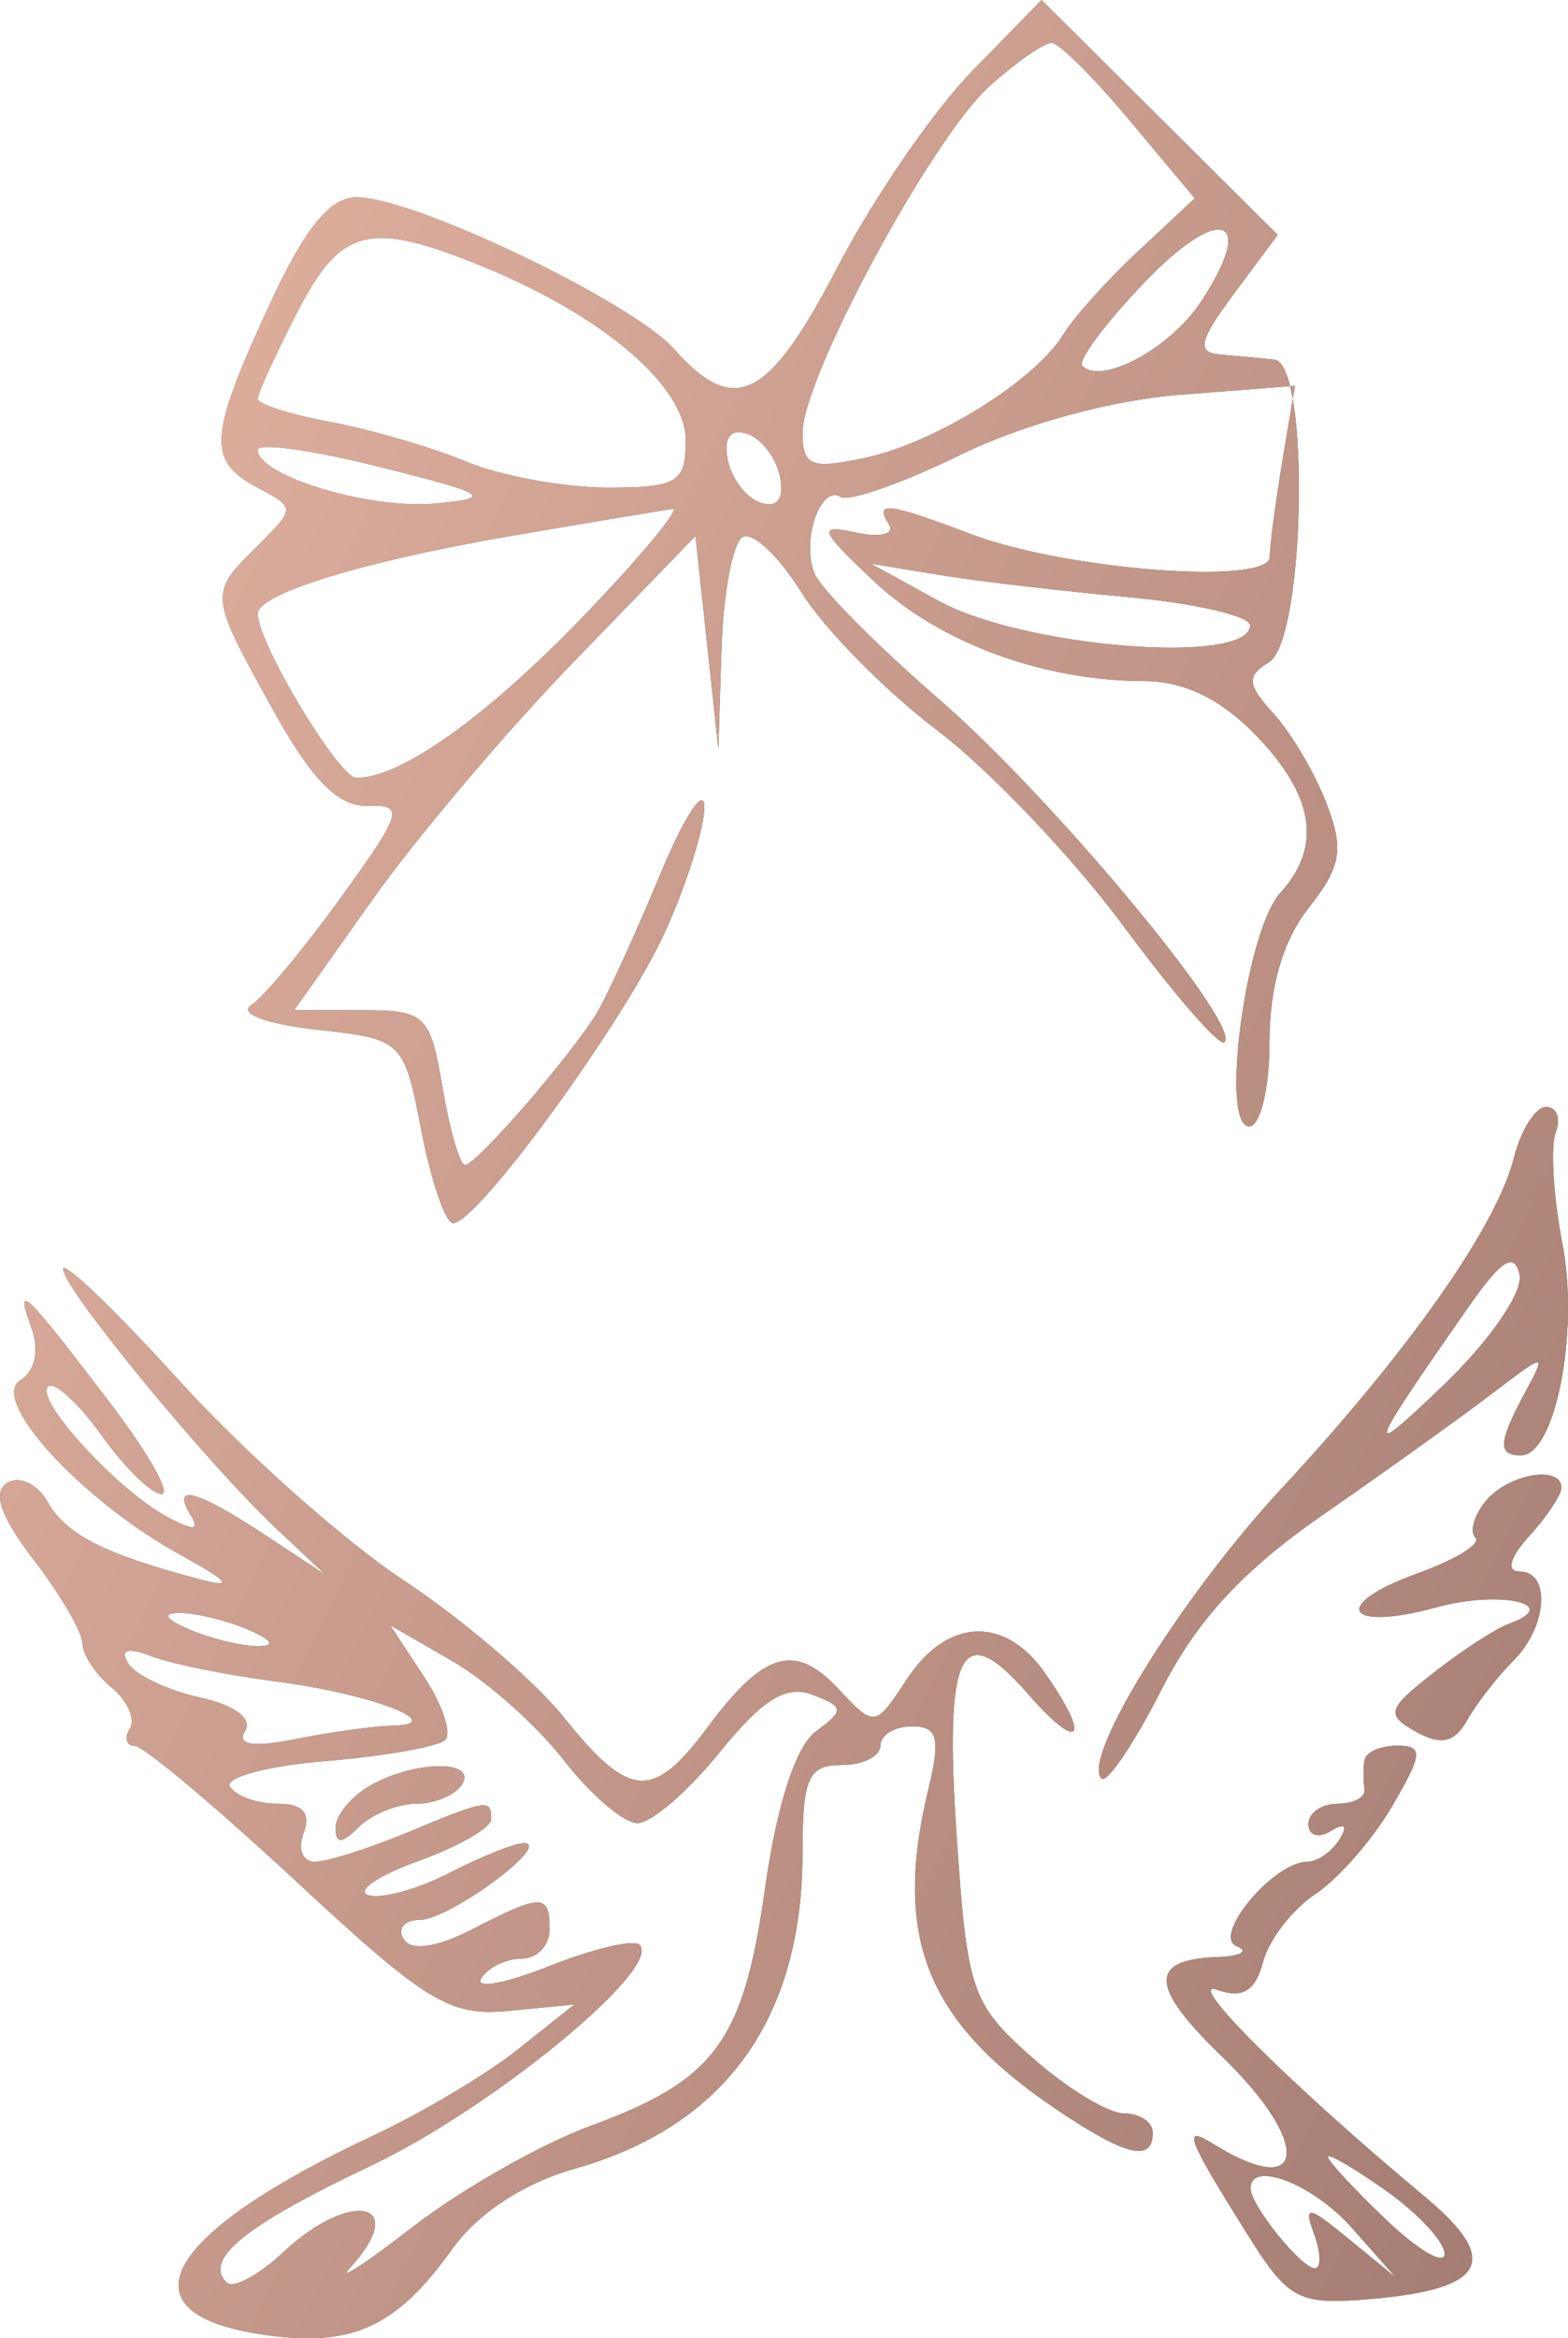 <?xml version="1.0" encoding="UTF-8"?> <svg xmlns="http://www.w3.org/2000/svg" width="51" height="76" viewBox="0 0 51 76" fill="none"><path fill-rule="evenodd" clip-rule="evenodd" d="M31.612 2.319C30.367 3.594 28.403 6.451 27.25 8.668C24.994 13.005 23.895 13.558 21.928 11.351C20.552 9.807 13.458 6.413 11.606 6.413C10.723 6.413 9.91 7.417 8.744 9.949C6.787 14.199 6.737 14.975 8.367 15.842C9.614 16.505 9.614 16.512 8.367 17.751C6.794 19.314 6.793 19.302 8.887 23.084C10.141 25.348 11 26.218 11.951 26.188C13.167 26.15 13.096 26.394 11.086 29.175C9.882 30.84 8.567 32.416 8.165 32.676C7.754 32.941 8.685 33.287 10.28 33.463C13.109 33.776 13.132 33.798 13.709 36.766C14.028 38.41 14.492 39.754 14.739 39.754C15.532 39.754 20.297 33.214 21.625 30.302C22.332 28.754 22.909 26.921 22.909 26.229C22.908 25.537 22.26 26.528 21.468 28.431C20.677 30.334 19.758 32.344 19.427 32.899C18.601 34.28 15.494 37.867 15.123 37.867C14.957 37.867 14.629 36.734 14.394 35.35C13.991 32.979 13.839 32.834 11.766 32.834H9.566L12.132 29.217C13.543 27.227 16.48 23.76 18.659 21.511L22.621 17.422L22.993 20.882L23.364 24.342L23.468 21.076C23.524 19.28 23.831 17.651 24.15 17.455C24.468 17.26 25.33 18.068 26.066 19.251C26.802 20.435 28.793 22.456 30.49 23.742C32.187 25.029 34.918 27.898 36.558 30.119C38.199 32.339 39.669 34.028 39.826 33.872C40.385 33.316 34.194 25.884 30.543 22.728C28.5 20.961 26.674 19.116 26.486 18.627C26.064 17.535 26.688 15.746 27.348 16.152C27.613 16.314 29.363 15.699 31.237 14.784C33.286 13.785 36.137 13.006 38.381 12.831L42.117 12.539L41.711 14.981C41.488 16.323 41.302 17.728 41.298 18.103C41.289 19.028 34.704 18.533 31.627 17.376C28.836 16.326 28.434 16.278 28.913 17.049C29.109 17.362 28.627 17.481 27.843 17.311C26.574 17.036 26.64 17.21 28.442 18.904C30.556 20.89 33.924 22.131 37.218 22.136C38.512 22.139 39.721 22.726 40.857 23.905C42.756 25.875 43.008 27.522 41.642 29.022C40.519 30.256 39.672 36.609 40.631 36.609C40.994 36.609 41.291 35.373 41.291 33.863C41.291 32.066 41.731 30.562 42.562 29.512C43.621 28.173 43.719 27.611 43.15 26.125C42.776 25.146 42.002 23.831 41.431 23.204C40.56 22.247 40.535 21.976 41.274 21.522C42.458 20.794 42.618 11.818 41.45 11.69C41.015 11.642 40.223 11.568 39.69 11.524C38.907 11.461 38.993 11.082 40.14 9.54L41.557 7.634L37.718 3.817L33.877 0L31.612 2.319ZM32.188 2.796C30.313 4.476 26.102 12.273 26.102 14.065C26.102 15.153 26.377 15.261 28.159 14.877C30.441 14.386 33.695 12.351 34.601 10.848C34.925 10.312 36.015 9.102 37.024 8.16L38.859 6.446L36.752 3.925C35.594 2.538 34.449 1.398 34.207 1.392C33.965 1.386 33.056 2.017 32.188 2.796ZM37.239 9.162C35.955 10.502 35.038 11.731 35.202 11.894C35.837 12.525 38.063 11.323 39.06 9.81C40.895 7.027 39.697 6.601 37.239 9.162ZM9.66 10.163C8.957 11.533 8.381 12.794 8.381 12.965C8.381 13.136 9.45 13.475 10.755 13.718C12.06 13.961 14.044 14.54 15.165 15.005C16.285 15.469 18.349 15.849 19.753 15.849C22.039 15.849 22.305 15.689 22.305 14.309C22.305 12.564 19.638 10.276 15.741 8.677C12.015 7.148 11.091 7.374 9.66 10.163ZM8.381 14.623C8.381 15.467 12.035 16.568 14.16 16.366C16.076 16.185 15.891 16.063 12.337 15.172C10.162 14.626 8.381 14.379 8.381 14.623ZM23.668 14.938C23.789 15.555 24.27 16.187 24.739 16.341C25.283 16.522 25.511 16.219 25.372 15.502C25.251 14.886 24.77 14.254 24.301 14.099C23.757 13.919 23.529 14.221 23.668 14.938ZM16.609 17.421C11.809 18.245 8.381 19.297 8.381 19.948C8.381 20.896 11.02 25.285 11.59 25.285C13.048 25.285 15.844 23.29 19.023 19.98C20.873 18.054 22.155 16.507 21.871 16.543C21.588 16.578 19.22 16.974 16.609 17.421ZM30.532 19.532C33.314 21.056 40.659 21.632 40.659 20.326C40.659 20.021 38.879 19.608 36.703 19.409C34.528 19.21 31.751 18.884 30.532 18.683L28.317 18.317L30.532 19.532ZM49.235 37.649C48.675 39.867 45.805 43.943 41.674 48.391C38.435 51.877 35.162 57.147 35.825 57.806C36 57.98 36.873 56.69 37.766 54.939C38.931 52.655 40.417 51.043 43.03 49.233C45.032 47.845 47.491 46.085 48.494 45.321C50.301 43.946 50.311 43.945 49.602 45.262C48.733 46.874 48.706 47.303 49.47 47.303C50.585 47.303 51.372 43.292 50.818 40.426C50.522 38.893 50.424 37.265 50.6 36.809C50.776 36.353 50.636 35.98 50.288 35.98C49.941 35.98 49.467 36.731 49.235 37.649ZM47.787 42.446C44.416 47.273 44.334 47.524 46.941 45.029C48.453 43.583 49.547 41.995 49.423 41.43C49.26 40.682 48.835 40.946 47.787 42.446ZM2.053 41.248C2.053 41.876 6.743 47.576 9.014 49.708L10.597 51.192L8.6 49.877C6.39 48.42 5.552 48.201 6.206 49.253C6.511 49.744 6.292 49.761 5.452 49.311C3.82 48.437 1.125 45.499 1.559 45.067C1.754 44.873 2.535 45.58 3.292 46.637C4.05 47.695 4.934 48.561 5.256 48.561C5.578 48.561 4.815 47.217 3.561 45.573C0.768 41.914 0.466 41.627 1.024 43.163C1.287 43.887 1.141 44.569 0.661 44.864C-0.354 45.487 2.643 48.756 5.85 50.525C7.473 51.419 7.642 51.635 6.483 51.328C3.398 50.512 2.147 49.876 1.554 48.822C1.223 48.235 0.63 47.954 0.235 48.197C-0.256 48.498 0.018 49.293 1.101 50.703C1.972 51.839 2.685 53.061 2.685 53.419C2.685 53.776 3.109 54.418 3.628 54.846C4.146 55.274 4.414 55.874 4.223 56.181C4.033 56.488 4.107 56.742 4.388 56.746C4.67 56.749 7.037 58.736 9.647 61.16C13.857 65.07 14.636 65.544 16.537 65.358L18.681 65.15L16.854 66.605C15.849 67.405 13.745 68.66 12.179 69.393C5.366 72.581 3.873 75.136 8.403 75.856C11.385 76.33 12.85 75.691 14.698 73.112C15.546 71.928 17.018 70.962 18.697 70.487C23.581 69.106 26.102 65.611 26.102 60.219C26.102 57.788 26.288 57.368 27.368 57.368C28.064 57.368 28.634 57.085 28.634 56.739C28.634 56.393 29.096 56.11 29.662 56.11C30.502 56.11 30.6 56.485 30.196 58.154C29.034 62.959 30.12 65.691 34.323 68.534C36.6 70.074 37.494 70.296 37.494 69.32C37.494 68.974 37.071 68.691 36.555 68.691C36.038 68.691 34.685 67.865 33.549 66.856C31.606 65.131 31.46 64.705 31.122 59.779C30.701 53.649 31.241 52.538 33.425 55.044C35.135 57.007 35.513 56.541 33.977 54.363C32.672 52.509 30.807 52.592 29.509 54.561C28.459 56.154 28.454 56.155 27.275 54.897C25.854 53.381 24.85 53.674 23.015 56.141C21.238 58.529 20.476 58.478 18.349 55.829C17.392 54.636 15.037 52.623 13.115 51.356C11.193 50.088 7.918 47.175 5.837 44.883C3.756 42.59 2.053 40.955 2.053 41.248ZM48.336 48.776C47.949 49.24 47.792 49.781 47.99 49.976C48.187 50.173 47.345 50.693 46.119 51.134C43.253 52.164 43.752 53.056 46.736 52.237C48.803 51.67 50.856 52.144 49.076 52.778C48.658 52.927 47.561 53.639 46.638 54.361C45.115 55.552 45.062 55.73 46.062 56.286C46.873 56.738 47.31 56.638 47.722 55.907C48.03 55.361 48.702 54.496 49.216 53.984C50.328 52.879 50.455 51.077 49.421 51.077C48.983 51.077 49.111 50.615 49.737 49.927C50.313 49.294 50.785 48.586 50.785 48.354C50.785 47.608 49.064 47.904 48.336 48.776ZM6.166 52.964C6.862 53.262 7.859 53.505 8.381 53.505C8.979 53.505 8.863 53.305 8.065 52.964C7.369 52.667 6.372 52.424 5.85 52.424C5.252 52.424 5.368 52.623 6.166 52.964ZM13.784 54.485C14.388 55.4 14.7 56.329 14.479 56.55C14.257 56.77 12.515 57.078 10.607 57.236C8.698 57.393 7.291 57.77 7.48 58.074C7.669 58.377 8.367 58.626 9.032 58.626C9.846 58.626 10.121 58.934 9.876 59.57C9.676 60.089 9.836 60.513 10.233 60.513C10.629 60.513 11.976 60.089 13.226 59.57C15.857 58.477 15.976 58.457 15.976 59.129C15.976 59.405 14.908 60.017 13.603 60.488C12.298 60.959 11.566 61.458 11.977 61.596C12.389 61.735 13.586 61.406 14.636 60.866C15.687 60.326 16.774 59.894 17.052 59.905C17.95 59.942 14.602 62.4 13.653 62.4C13.15 62.4 12.912 62.682 13.127 63.027C13.372 63.423 14.193 63.306 15.348 62.712C17.627 61.541 17.875 61.541 17.875 62.715C17.875 63.234 17.465 63.659 16.963 63.659C16.461 63.659 15.871 63.947 15.651 64.301C15.432 64.654 16.423 64.477 17.856 63.907C19.287 63.338 20.613 63.025 20.802 63.212C21.557 63.964 16.03 68.506 12.08 70.382C7.96 72.338 6.609 73.43 7.371 74.187C7.581 74.396 8.412 73.953 9.216 73.202C11.431 71.133 13.341 71.576 11.388 73.705C10.953 74.18 11.878 73.577 13.444 72.366C15.011 71.156 17.61 69.682 19.221 69.091C23.267 67.607 24.185 66.355 24.886 61.365C25.265 58.672 25.881 56.765 26.527 56.285C27.476 55.58 27.467 55.479 26.417 55.079C25.571 54.755 24.788 55.242 23.411 56.948C22.387 58.217 21.183 59.255 20.737 59.255C20.289 59.255 19.211 58.335 18.34 57.211C17.468 56.086 15.841 54.638 14.722 53.994L12.688 52.82L13.784 54.485ZM4.171 54.067C4.406 54.445 5.452 54.941 6.495 55.169C7.619 55.414 8.221 55.859 7.972 56.259C7.687 56.718 8.219 56.802 9.628 56.522C10.77 56.295 12.167 56.101 12.732 56.091C14.682 56.054 12.059 55.047 8.986 54.652C7.404 54.448 5.577 54.079 4.926 53.831C4.144 53.532 3.888 53.612 4.171 54.067ZM44.381 57.211C44.339 57.47 44.339 57.894 44.381 58.154C44.422 58.414 44.029 58.626 43.507 58.626C42.984 58.626 42.557 58.926 42.557 59.292C42.557 59.658 42.886 59.757 43.288 59.51C43.741 59.231 43.847 59.337 43.567 59.787C43.319 60.186 42.848 60.513 42.52 60.513C41.429 60.513 39.409 62.925 40.224 63.255C40.637 63.423 40.351 63.582 39.588 63.609C37.356 63.689 37.397 64.576 39.734 66.828C42.684 69.67 42.508 71.572 39.469 69.687C38.437 69.046 38.59 69.455 40.56 72.601C41.907 74.752 42.225 74.921 44.552 74.725C48.346 74.405 48.842 73.479 46.337 71.393C41.986 67.771 38.483 64.283 39.589 64.674C40.413 64.966 40.831 64.713 41.079 63.769C41.269 63.049 42.035 62.054 42.781 61.561C43.529 61.067 44.654 59.78 45.283 58.7C46.278 56.992 46.299 56.739 45.441 56.739C44.899 56.739 44.422 56.951 44.381 57.211ZM12.021 58.047C11.412 58.4 10.913 59.014 10.913 59.412C10.913 59.94 11.118 59.932 11.672 59.381C12.09 58.966 12.927 58.626 13.534 58.626C14.14 58.626 14.812 58.343 15.027 57.997C15.533 57.182 13.454 57.218 12.021 58.047ZM43.19 70.103C43.19 70.235 44.044 71.156 45.089 72.151C46.133 73.145 46.987 73.642 46.987 73.255C46.987 72.868 46.133 71.947 45.089 71.207C44.044 70.468 43.19 69.971 43.19 70.103ZM40.679 71.155C40.71 71.725 42.334 73.724 42.765 73.724C42.977 73.724 42.969 73.228 42.746 72.623C42.392 71.656 42.53 71.675 43.874 72.776L45.405 74.029L43.97 72.409C42.695 70.968 40.625 70.18 40.679 71.155Z" fill="#3D5D3F"></path><path fill-rule="evenodd" clip-rule="evenodd" d="M31.612 2.319C30.367 3.594 28.403 6.451 27.25 8.668C24.994 13.005 23.895 13.558 21.928 11.351C20.552 9.807 13.458 6.413 11.606 6.413C10.723 6.413 9.91 7.417 8.744 9.949C6.787 14.199 6.737 14.975 8.367 15.842C9.614 16.505 9.614 16.512 8.367 17.751C6.794 19.314 6.793 19.302 8.887 23.084C10.141 25.348 11 26.218 11.951 26.188C13.167 26.15 13.096 26.394 11.086 29.175C9.882 30.84 8.567 32.416 8.165 32.676C7.754 32.941 8.685 33.287 10.28 33.463C13.109 33.776 13.132 33.798 13.709 36.766C14.028 38.41 14.492 39.754 14.739 39.754C15.532 39.754 20.297 33.214 21.625 30.302C22.332 28.754 22.909 26.921 22.909 26.229C22.908 25.537 22.26 26.528 21.468 28.431C20.677 30.334 19.758 32.344 19.427 32.899C18.601 34.28 15.494 37.867 15.123 37.867C14.957 37.867 14.629 36.734 14.394 35.35C13.991 32.979 13.839 32.834 11.766 32.834H9.566L12.132 29.217C13.543 27.227 16.48 23.76 18.659 21.511L22.621 17.422L22.993 20.882L23.364 24.342L23.468 21.076C23.524 19.28 23.831 17.651 24.15 17.455C24.468 17.26 25.33 18.068 26.066 19.251C26.802 20.435 28.793 22.456 30.49 23.742C32.187 25.029 34.918 27.898 36.558 30.119C38.199 32.339 39.669 34.028 39.826 33.872C40.385 33.316 34.194 25.884 30.543 22.728C28.5 20.961 26.674 19.116 26.486 18.627C26.064 17.535 26.688 15.746 27.348 16.152C27.613 16.314 29.363 15.699 31.237 14.784C33.286 13.785 36.137 13.006 38.381 12.831L42.117 12.539L41.711 14.981C41.488 16.323 41.302 17.728 41.298 18.103C41.289 19.028 34.704 18.533 31.627 17.376C28.836 16.326 28.434 16.278 28.913 17.049C29.109 17.362 28.627 17.481 27.843 17.311C26.574 17.036 26.64 17.21 28.442 18.904C30.556 20.89 33.924 22.131 37.218 22.136C38.512 22.139 39.721 22.726 40.857 23.905C42.756 25.875 43.008 27.522 41.642 29.022C40.519 30.256 39.672 36.609 40.631 36.609C40.994 36.609 41.291 35.373 41.291 33.863C41.291 32.066 41.731 30.562 42.562 29.512C43.621 28.173 43.719 27.611 43.15 26.125C42.776 25.146 42.002 23.831 41.431 23.204C40.56 22.247 40.535 21.976 41.274 21.522C42.458 20.794 42.618 11.818 41.45 11.69C41.015 11.642 40.223 11.568 39.69 11.524C38.907 11.461 38.993 11.082 40.14 9.54L41.557 7.634L37.718 3.817L33.877 0L31.612 2.319ZM32.188 2.796C30.313 4.476 26.102 12.273 26.102 14.065C26.102 15.153 26.377 15.261 28.159 14.877C30.441 14.386 33.695 12.351 34.601 10.848C34.925 10.312 36.015 9.102 37.024 8.16L38.859 6.446L36.752 3.925C35.594 2.538 34.449 1.398 34.207 1.392C33.965 1.386 33.056 2.017 32.188 2.796ZM37.239 9.162C35.955 10.502 35.038 11.731 35.202 11.894C35.837 12.525 38.063 11.323 39.06 9.81C40.895 7.027 39.697 6.601 37.239 9.162ZM9.66 10.163C8.957 11.533 8.381 12.794 8.381 12.965C8.381 13.136 9.45 13.475 10.755 13.718C12.06 13.961 14.044 14.54 15.165 15.005C16.285 15.469 18.349 15.849 19.753 15.849C22.039 15.849 22.305 15.689 22.305 14.309C22.305 12.564 19.638 10.276 15.741 8.677C12.015 7.148 11.091 7.374 9.66 10.163ZM8.381 14.623C8.381 15.467 12.035 16.568 14.16 16.366C16.076 16.185 15.891 16.063 12.337 15.172C10.162 14.626 8.381 14.379 8.381 14.623ZM23.668 14.938C23.789 15.555 24.27 16.187 24.739 16.341C25.283 16.522 25.511 16.219 25.372 15.502C25.251 14.886 24.77 14.254 24.301 14.099C23.757 13.919 23.529 14.221 23.668 14.938ZM16.609 17.421C11.809 18.245 8.381 19.297 8.381 19.948C8.381 20.896 11.02 25.285 11.59 25.285C13.048 25.285 15.844 23.29 19.023 19.98C20.873 18.054 22.155 16.507 21.871 16.543C21.588 16.578 19.22 16.974 16.609 17.421ZM30.532 19.532C33.314 21.056 40.659 21.632 40.659 20.326C40.659 20.021 38.879 19.608 36.703 19.409C34.528 19.21 31.751 18.884 30.532 18.683L28.317 18.317L30.532 19.532ZM49.235 37.649C48.675 39.867 45.805 43.943 41.674 48.391C38.435 51.877 35.162 57.147 35.825 57.806C36 57.98 36.873 56.69 37.766 54.939C38.931 52.655 40.417 51.043 43.03 49.233C45.032 47.845 47.491 46.085 48.494 45.321C50.301 43.946 50.311 43.945 49.602 45.262C48.733 46.874 48.706 47.303 49.47 47.303C50.585 47.303 51.372 43.292 50.818 40.426C50.522 38.893 50.424 37.265 50.6 36.809C50.776 36.353 50.636 35.98 50.288 35.98C49.941 35.98 49.467 36.731 49.235 37.649ZM47.787 42.446C44.416 47.273 44.334 47.524 46.941 45.029C48.453 43.583 49.547 41.995 49.423 41.43C49.26 40.682 48.835 40.946 47.787 42.446ZM2.053 41.248C2.053 41.876 6.743 47.576 9.014 49.708L10.597 51.192L8.6 49.877C6.39 48.42 5.552 48.201 6.206 49.253C6.511 49.744 6.292 49.761 5.452 49.311C3.82 48.437 1.125 45.499 1.559 45.067C1.754 44.873 2.535 45.58 3.292 46.637C4.05 47.695 4.934 48.561 5.256 48.561C5.578 48.561 4.815 47.217 3.561 45.573C0.768 41.914 0.466 41.627 1.024 43.163C1.287 43.887 1.141 44.569 0.661 44.864C-0.354 45.487 2.643 48.756 5.85 50.525C7.473 51.419 7.642 51.635 6.483 51.328C3.398 50.512 2.147 49.876 1.554 48.822C1.223 48.235 0.63 47.954 0.235 48.197C-0.256 48.498 0.018 49.293 1.101 50.703C1.972 51.839 2.685 53.061 2.685 53.419C2.685 53.776 3.109 54.418 3.628 54.846C4.146 55.274 4.414 55.874 4.223 56.181C4.033 56.488 4.107 56.742 4.388 56.746C4.67 56.749 7.037 58.736 9.647 61.16C13.857 65.07 14.636 65.544 16.537 65.358L18.681 65.15L16.854 66.605C15.849 67.405 13.745 68.66 12.179 69.393C5.366 72.581 3.873 75.136 8.403 75.856C11.385 76.33 12.85 75.691 14.698 73.112C15.546 71.928 17.018 70.962 18.697 70.487C23.581 69.106 26.102 65.611 26.102 60.219C26.102 57.788 26.288 57.368 27.368 57.368C28.064 57.368 28.634 57.085 28.634 56.739C28.634 56.393 29.096 56.11 29.662 56.11C30.502 56.11 30.6 56.485 30.196 58.154C29.034 62.959 30.12 65.691 34.323 68.534C36.6 70.074 37.494 70.296 37.494 69.32C37.494 68.974 37.071 68.691 36.555 68.691C36.038 68.691 34.685 67.865 33.549 66.856C31.606 65.131 31.46 64.705 31.122 59.779C30.701 53.649 31.241 52.538 33.425 55.044C35.135 57.007 35.513 56.541 33.977 54.363C32.672 52.509 30.807 52.592 29.509 54.561C28.459 56.154 28.454 56.155 27.275 54.897C25.854 53.381 24.85 53.674 23.015 56.141C21.238 58.529 20.476 58.478 18.349 55.829C17.392 54.636 15.037 52.623 13.115 51.356C11.193 50.088 7.918 47.175 5.837 44.883C3.756 42.59 2.053 40.955 2.053 41.248ZM48.336 48.776C47.949 49.24 47.792 49.781 47.99 49.976C48.187 50.173 47.345 50.693 46.119 51.134C43.253 52.164 43.752 53.056 46.736 52.237C48.803 51.67 50.856 52.144 49.076 52.778C48.658 52.927 47.561 53.639 46.638 54.361C45.115 55.552 45.062 55.73 46.062 56.286C46.873 56.738 47.31 56.638 47.722 55.907C48.03 55.361 48.702 54.496 49.216 53.984C50.328 52.879 50.455 51.077 49.421 51.077C48.983 51.077 49.111 50.615 49.737 49.927C50.313 49.294 50.785 48.586 50.785 48.354C50.785 47.608 49.064 47.904 48.336 48.776ZM6.166 52.964C6.862 53.262 7.859 53.505 8.381 53.505C8.979 53.505 8.863 53.305 8.065 52.964C7.369 52.667 6.372 52.424 5.85 52.424C5.252 52.424 5.368 52.623 6.166 52.964ZM13.784 54.485C14.388 55.4 14.7 56.329 14.479 56.55C14.257 56.77 12.515 57.078 10.607 57.236C8.698 57.393 7.291 57.77 7.48 58.074C7.669 58.377 8.367 58.626 9.032 58.626C9.846 58.626 10.121 58.934 9.876 59.57C9.676 60.089 9.836 60.513 10.233 60.513C10.629 60.513 11.976 60.089 13.226 59.57C15.857 58.477 15.976 58.457 15.976 59.129C15.976 59.405 14.908 60.017 13.603 60.488C12.298 60.959 11.566 61.458 11.977 61.596C12.389 61.735 13.586 61.406 14.636 60.866C15.687 60.326 16.774 59.894 17.052 59.905C17.95 59.942 14.602 62.4 13.653 62.4C13.15 62.4 12.912 62.682 13.127 63.027C13.372 63.423 14.193 63.306 15.348 62.712C17.627 61.541 17.875 61.541 17.875 62.715C17.875 63.234 17.465 63.659 16.963 63.659C16.461 63.659 15.871 63.947 15.651 64.301C15.432 64.654 16.423 64.477 17.856 63.907C19.287 63.338 20.613 63.025 20.802 63.212C21.557 63.964 16.03 68.506 12.08 70.382C7.96 72.338 6.609 73.43 7.371 74.187C7.581 74.396 8.412 73.953 9.216 73.202C11.431 71.133 13.341 71.576 11.388 73.705C10.953 74.18 11.878 73.577 13.444 72.366C15.011 71.156 17.61 69.682 19.221 69.091C23.267 67.607 24.185 66.355 24.886 61.365C25.265 58.672 25.881 56.765 26.527 56.285C27.476 55.58 27.467 55.479 26.417 55.079C25.571 54.755 24.788 55.242 23.411 56.948C22.387 58.217 21.183 59.255 20.737 59.255C20.289 59.255 19.211 58.335 18.34 57.211C17.468 56.086 15.841 54.638 14.722 53.994L12.688 52.82L13.784 54.485ZM4.171 54.067C4.406 54.445 5.452 54.941 6.495 55.169C7.619 55.414 8.221 55.859 7.972 56.259C7.687 56.718 8.219 56.802 9.628 56.522C10.77 56.295 12.167 56.101 12.732 56.091C14.682 56.054 12.059 55.047 8.986 54.652C7.404 54.448 5.577 54.079 4.926 53.831C4.144 53.532 3.888 53.612 4.171 54.067ZM44.381 57.211C44.339 57.47 44.339 57.894 44.381 58.154C44.422 58.414 44.029 58.626 43.507 58.626C42.984 58.626 42.557 58.926 42.557 59.292C42.557 59.658 42.886 59.757 43.288 59.51C43.741 59.231 43.847 59.337 43.567 59.787C43.319 60.186 42.848 60.513 42.52 60.513C41.429 60.513 39.409 62.925 40.224 63.255C40.637 63.423 40.351 63.582 39.588 63.609C37.356 63.689 37.397 64.576 39.734 66.828C42.684 69.67 42.508 71.572 39.469 69.687C38.437 69.046 38.59 69.455 40.56 72.601C41.907 74.752 42.225 74.921 44.552 74.725C48.346 74.405 48.842 73.479 46.337 71.393C41.986 67.771 38.483 64.283 39.589 64.674C40.413 64.966 40.831 64.713 41.079 63.769C41.269 63.049 42.035 62.054 42.781 61.561C43.529 61.067 44.654 59.78 45.283 58.7C46.278 56.992 46.299 56.739 45.441 56.739C44.899 56.739 44.422 56.951 44.381 57.211ZM12.021 58.047C11.412 58.4 10.913 59.014 10.913 59.412C10.913 59.94 11.118 59.932 11.672 59.381C12.09 58.966 12.927 58.626 13.534 58.626C14.14 58.626 14.812 58.343 15.027 57.997C15.533 57.182 13.454 57.218 12.021 58.047ZM43.19 70.103C43.19 70.235 44.044 71.156 45.089 72.151C46.133 73.145 46.987 73.642 46.987 73.255C46.987 72.868 46.133 71.947 45.089 71.207C44.044 70.468 43.19 69.971 43.19 70.103ZM40.679 71.155C40.71 71.725 42.334 73.724 42.765 73.724C42.977 73.724 42.969 73.228 42.746 72.623C42.392 71.656 42.53 71.675 43.874 72.776L45.405 74.029L43.97 72.409C42.695 70.968 40.625 70.18 40.679 71.155Z" fill="url(#paint0_linear_4121_391)"></path><defs><linearGradient id="paint0_linear_4121_391" x1="8.27" y1="-8.35" x2="166.801" y2="68.951" gradientUnits="userSpaceOnUse"><stop stop-color="#E4B3A1"></stop><stop offset="1" stop-color="#492F30"></stop></linearGradient></defs></svg> 